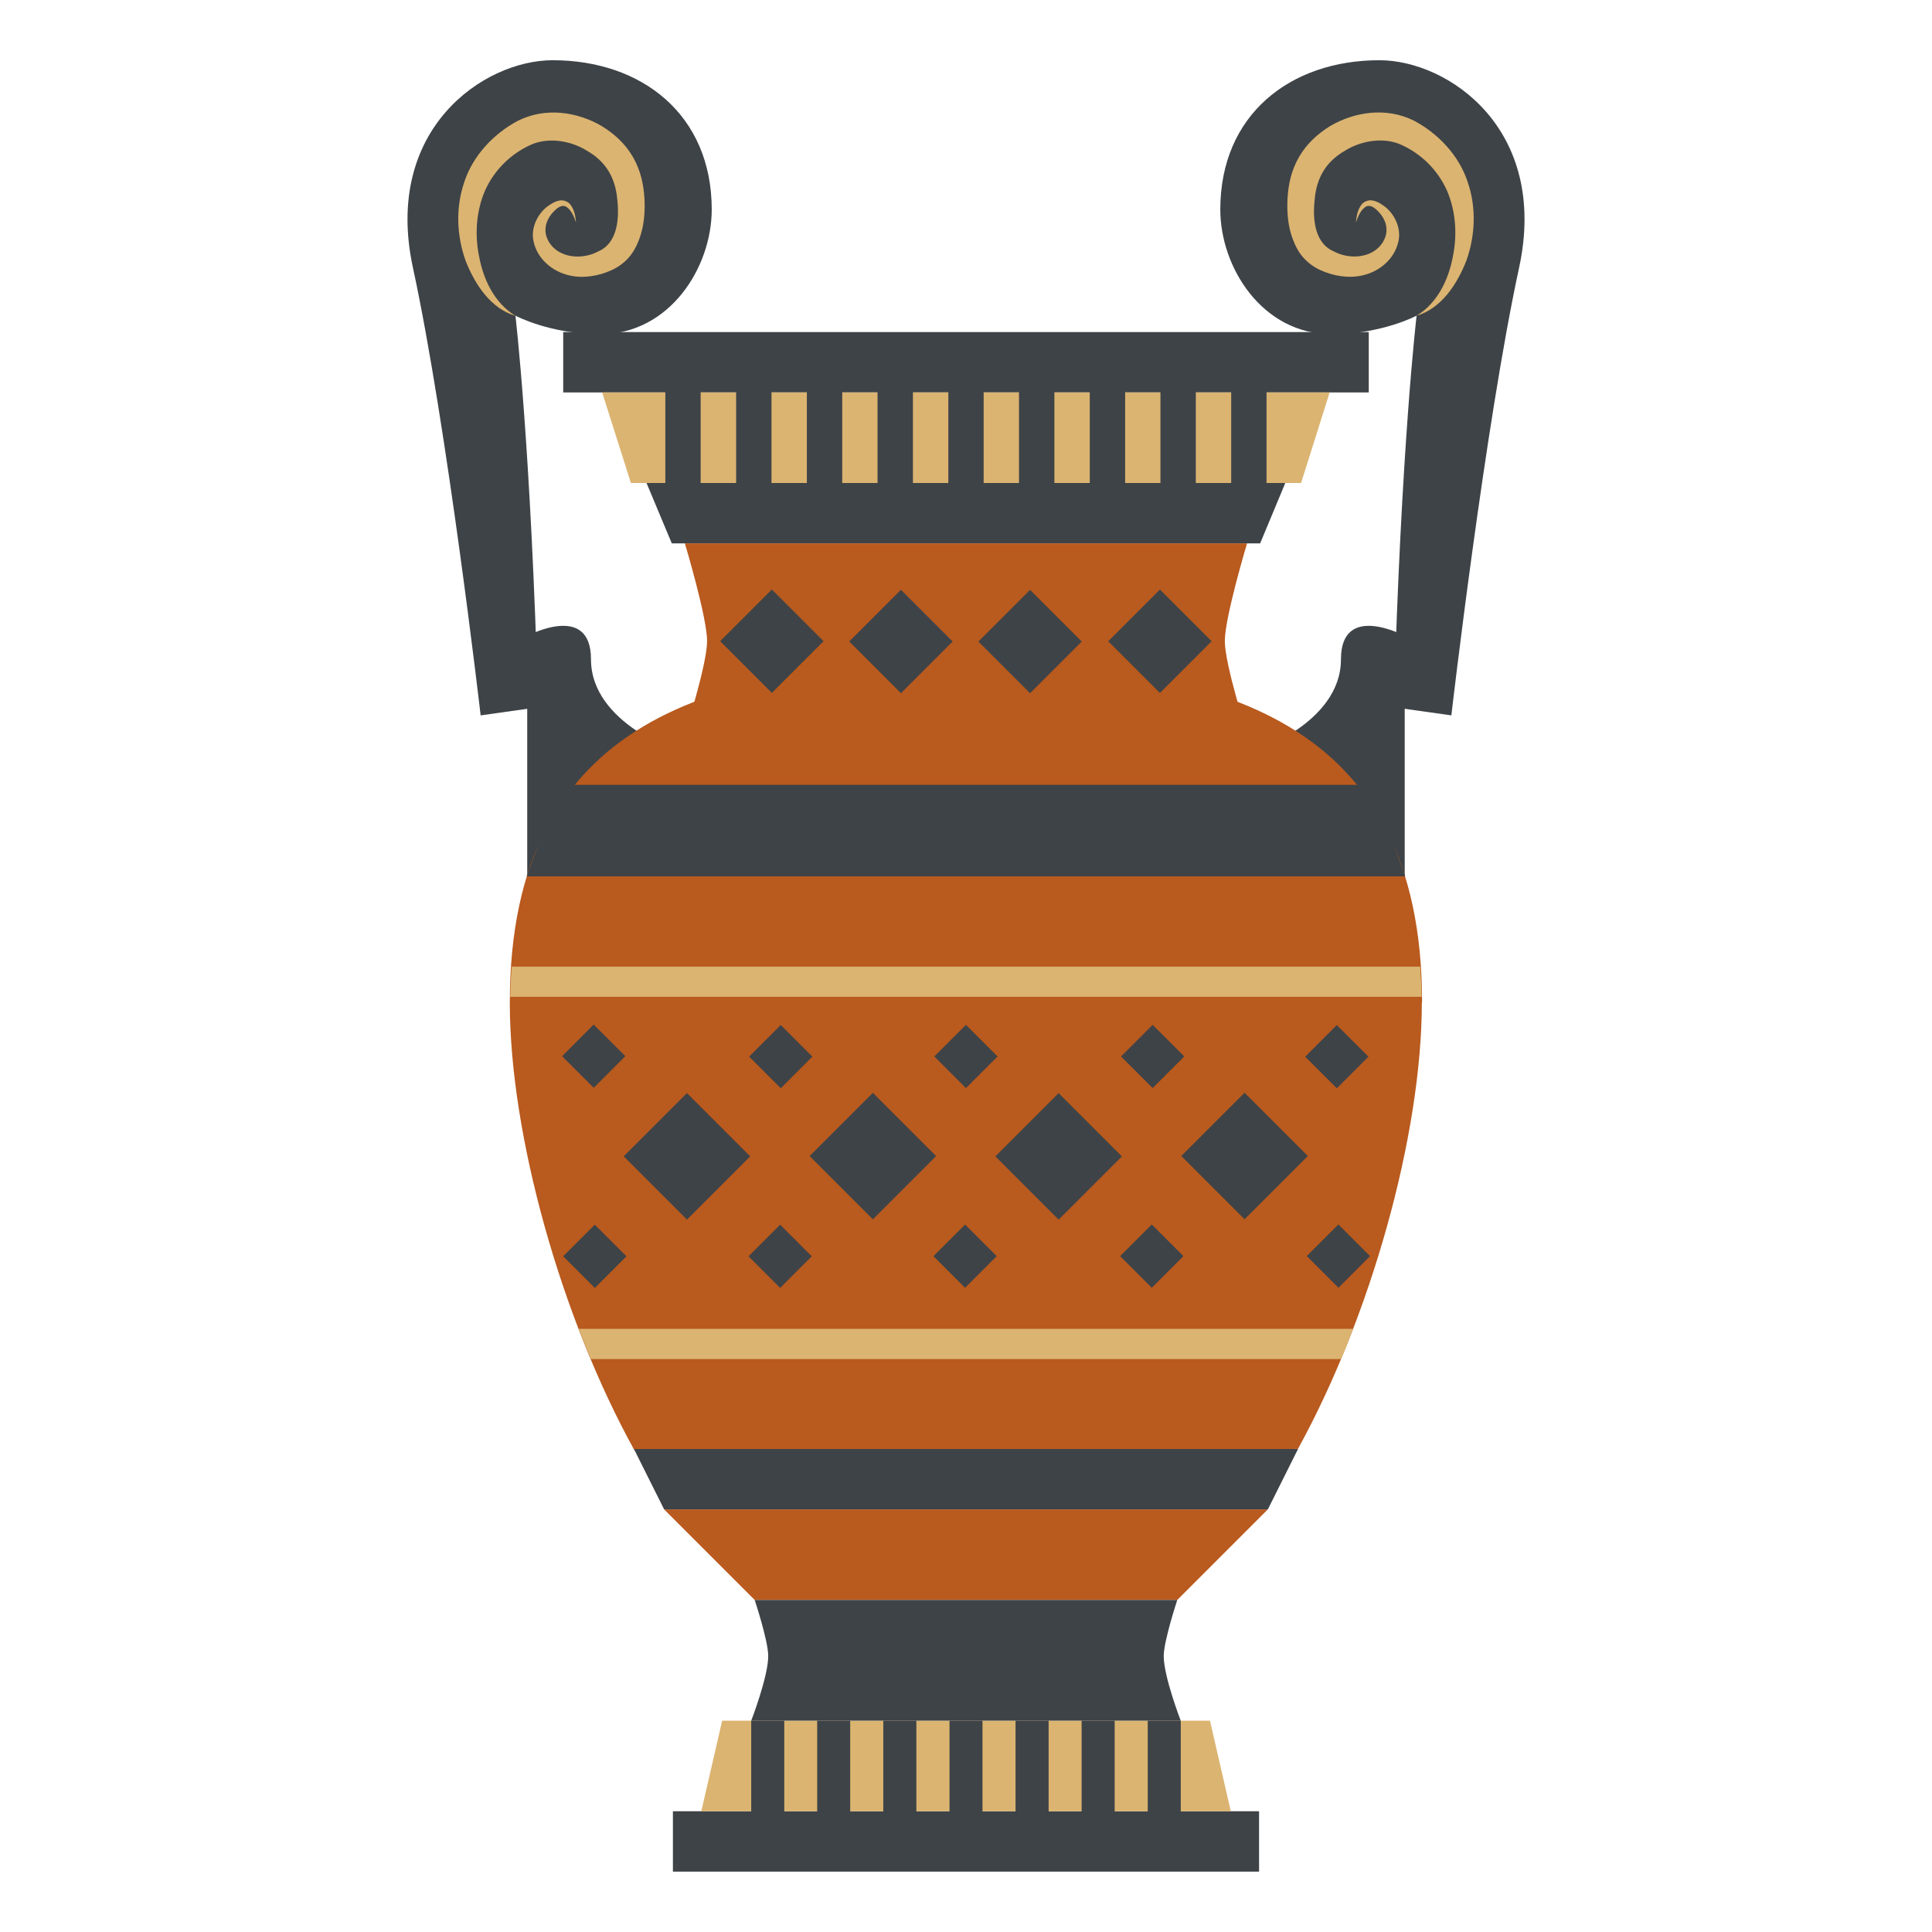 <svg xmlns="http://www.w3.org/2000/svg" viewBox="0 0 64 64" enable-background="new 0 0 64 64"><path fill="#b95a1e" d="m25 53h13.999l2.999-3h-19.998z"/><g fill="#3e4347"><path d="m22.569 24.938l-5.104 4.768v-8.64c0 0 2.112-1.134 2.112.773.001 2.161 2.992 3.099 2.992 3.099"/><path d="m19.889 11.07c2.287 0 3.688-2.202 3.688-4.13 0-3.138-2.313-4.945-5.27-4.945-2.283 0-5.621 2.284-4.628 6.873 1.133 5.235 2.243 14.83 2.243 14.83l1.906-.269c-.238-8.642-.754-12.973-.754-12.973s1.137.614 2.815.614"/></g><path fill="#dbb471" d="m19.08 7.373c-.058-.192-.148-.393-.29-.501-.137-.111-.289-.025-.419.107-.285.274-.373.623-.244.921.263.625 1.097.748 1.689.429.582-.241.714-.964.635-1.689-.058-.755-.385-1.287-.998-1.642-.576-.361-1.336-.456-1.894-.19-.661.305-1.184.832-1.485 1.49-.291.663-.359 1.452-.201 2.208.143.752.497 1.525 1.203 1.957-.82-.24-1.348-1.046-1.654-1.83-.288-.812-.339-1.74-.041-2.605.285-.872.971-1.599 1.769-2.024.927-.466 1.982-.299 2.792.177.406.251.77.58 1.025 1.019.262.461.351.908.381 1.365.023.454-.005.922-.184 1.389-.09.229-.214.464-.408.654-.221.216-.432.322-.652.406-.439.166-.957.223-1.428.056-.467-.16-.874-.54-.992-1.036-.136-.503.17-1.029.528-1.248.093-.063.198-.122.326-.144.13-.022.276.035.351.128.146.186.175.399.191.603"/><g fill="#3e4347"><path d="m41.43 24.938l5.103 4.768v-8.64c0 0-2.112-1.134-2.112.773-.001 2.161-2.991 3.099-2.991 3.099"/><path d="m44.11 11.07c-2.287 0-3.686-2.202-3.686-4.13 0-3.138 2.313-4.945 5.27-4.945 2.282 0 5.621 2.284 4.628 6.873-1.133 5.235-2.244 14.83-2.244 14.83l-1.906-.269c.238-8.642.755-12.973.755-12.973s-1.139.614-2.817.614"/></g><path fill="#dbb471" d="m44.918 7.373c.017-.204.045-.417.192-.605.074-.093.221-.15.351-.128.128.021.233.08.326.144.359.219.664.744.529 1.247-.119.497-.525.876-.992 1.037-.471.167-.989.111-1.428-.055-.221-.085-.432-.19-.652-.407-.195-.189-.318-.424-.408-.654-.179-.466-.208-.934-.185-1.388.03-.456.118-.905.382-1.365.254-.439.618-.768 1.024-1.02.81-.476 1.864-.643 2.792-.177.798.425 1.484 1.152 1.769 2.024.298.865.247 1.793-.041 2.604-.306.785-.833 1.591-1.653 1.831.705-.432 1.061-1.205 1.203-1.957.158-.757.089-1.545-.202-2.209-.302-.657-.824-1.185-1.485-1.489-.558-.266-1.318-.171-1.893.191-.613.354-.941.886-.999 1.642-.079.725.053 1.447.636 1.689.593.318 1.427.194 1.688-.431.129-.297.042-.646-.244-.921-.131-.131-.282-.216-.419-.105-.141.109-.232.31-.291.502"/><path fill="#3e4347" d="m18.657 11h26.685v2h-26.685z"/><path fill="#dbb471" d="m43.1 16h-22.2l-.953-3h24.1z"/><g fill="#3e4347"><path d="m41.744 18h-19.49l-.837-2h21.16z"/><path d="m22.291 60h19.417v2h-19.417z"/></g><path fill="#dbb471" d="m23.922 57h16.16l.69 3h-17.54z"/><g fill="#b95a1e"><path d="m41.31 18h-18.623c0 0 .736 2.448.736 3.235s-.736 3.059-.736 3.059h18.623c0 0-.736-2.271-.736-3.059s.736-3.235.736-3.235"/><path d="m47.1 33.21c0 4.386-1.697 10.416-4.105 14.789l-21.99.023c-2.415-4.377-4.117-10.418-4.117-14.813 0-9.42 6.764-11.229 15.11-11.229 8.343 0 15.11 1.81 15.11 11.23"/></g><g fill="#3e4347"><path d="m22.04 12.315h1.17v3.735h-1.17z"/><path d="m24.385 12.315h1.172v3.735h-1.172z"/><path d="m26.728 12.315h1.172v3.735h-1.172z"/><path d="m29.07 12.315h1.172v3.735h-1.172z"/><path d="m31.415 12.315h1.17v3.735h-1.17z"/><path d="m33.756 12.315h1.172v3.735h-1.172z"/><path d="m36.1 12.315h1.172v3.735h-1.172z"/><path d="m38.441 12.315h1.172v3.735h-1.172z"/><path d="m40.785 12.315h1.17v3.735h-1.17z"/><path d="m24.885 57h1.095v3.689h-1.095z"/><path d="m27.07 57h1.094v3.689h-1.094z"/><path d="m29.26 57h1.096v3.689h-1.096z"/><path d="m31.454 57h1.092v3.689h-1.092z"/><path d="m33.641 57h1.096v3.689h-1.096z"/><path d="m35.83 57h1.095v3.689h-1.095z"/><path d="m38.02 57h1.094v3.689h-1.094z"/><path d="m18.548 26l-1.099 3.03h29.1l-1.099-3.03z"/><path d="m22 50h19.999l1-2h-21.999z"/><path transform="matrix(-.707-.707.707-.707 35.944 57.37)" d="m28.647 20.02h2.422v2.422h-2.422z"/><path transform="matrix(-.707-.707.707-.707 43.25 60.4)" d="m32.931 20.02h2.421v2.422h-2.421z"/><path transform="matrix(-.707-.707.707-.707 28.638 54.33)" d="m24.361 20.02h2.422v2.422h-2.422z"/><path transform="matrix(.707-.707.707.707-3.757 33.403)" d="m37.22 20.02h2.423v2.422h-2.423z"/><path transform="matrix(-.708-.706.706-.708 8.902 73.66)" d="m18.946 34.25h1.482v1.481h-1.482z"/><path transform="matrix(-.707-.707.707-.707 4.21 84.95)" d="m18.946 40.863h1.483v1.481h-1.483z"/><path transform="matrix(-.707-.707.707-.707 14.699 89.3)" d="m25.1 40.863h1.482v1.482h-1.482z"/><path transform="matrix(-.707-.707.707-.707 19.395 78.01)" d="m25.1 34.25h1.481v1.481h-1.481z"/><path transform="matrix(.707-.707.707.707-20.415 27.325)" d="m21.284 36.815h2.963v2.964h-2.963z"/><path transform="matrix(-.707-.707.707-.707 25.18 93.65)" d="m31.26 40.862h1.481v1.482h-1.481z"/><path transform="matrix(-.707-.707.707-.707 29.884 82.36)" d="m31.26 34.25h1.481v1.482h-1.481z"/><path transform="matrix(.707-.707.707.707-18.609 31.668)" d="m27.44 36.815h2.964v2.964h-2.964z"/><path transform="matrix(-.707-.707.707-.707 35.715 98)" d="m37.413 40.863h1.482v1.482h-1.482z"/><path transform="matrix(-.707-.707.707-.707 40.42 86.71)" d="m37.414 34.25h1.481v1.481h-1.481z"/><path transform="matrix(.707-.707.707.707-16.806 36.03)" d="m33.595 36.814h2.963v2.965h-2.963z"/><path transform="matrix(-.707-.707.707-.707 46.25 102.35)" d="m43.568 40.863h1.483v1.481h-1.483z"/><path transform="matrix(-.708-.706.706-.708 50.952 91.06)" d="m43.569 34.25h1.482v1.481h-1.482z"/><path transform="matrix(.707-.707.707.707-15 40.37)" d="m39.751 36.815h2.964v2.964h-2.964z"/><path d="m38.999 53h-13.999c0 0 .442 1.333.448 1.846.008.675-.563 2.154-.563 2.154h14.228c0 0-.571-1.479-.563-2.154.008-.513.449-1.846.449-1.846"/></g><g fill="#dbb471"><path d="m16.949 32.02c-.022.326-.043.654-.047 1h30.19c-.004-.346-.024-.674-.047-1h-30.1"/><path d="m19.573 45.02h24.852c.138-.331.272-.661.402-1h-25.656c.13.337.264.669.402 1"/></g></svg>